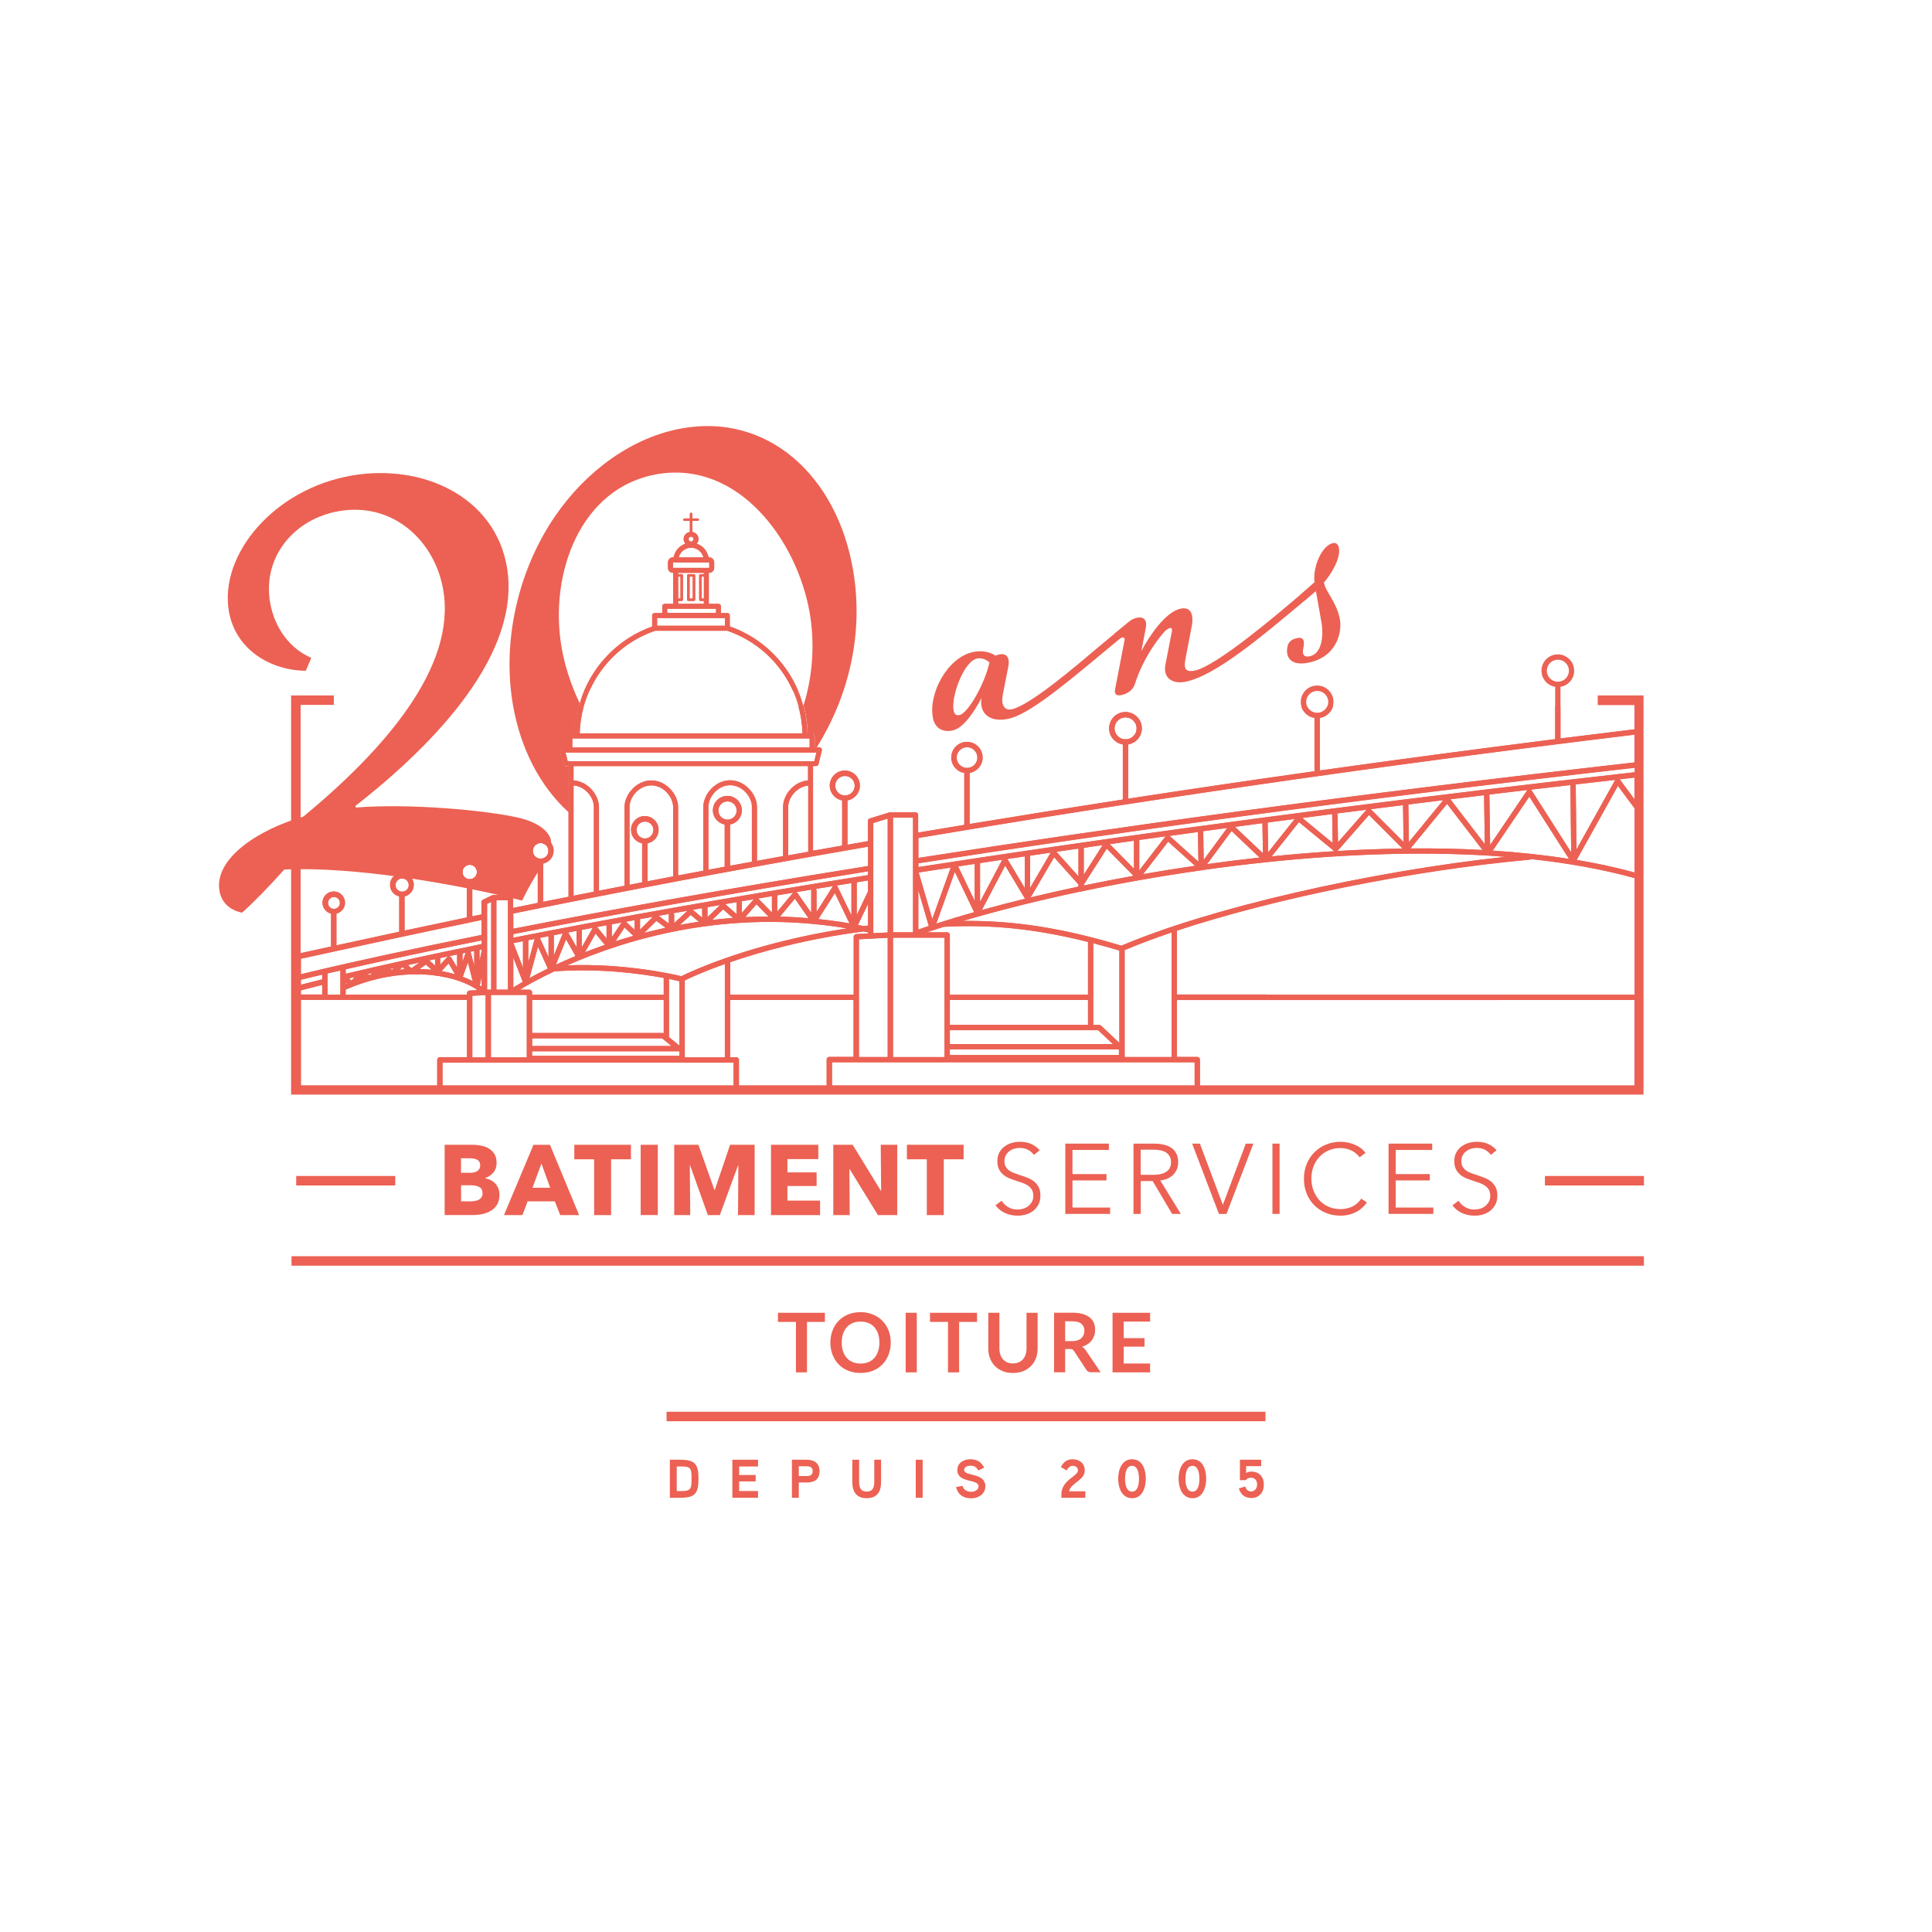 <?xml version="1.0" encoding="UTF-8"?>
<svg xmlns="http://www.w3.org/2000/svg" viewBox="0 0 283.46 283.46">
  <defs>
    <style>
      .cls-1 {
        fill: #fff;
      }

      .cls-2 {
        fill: #ec6153;
      }
    </style>
  </defs>
  <g id="Fond">
    <rect class="cls-1" width="283.46" height="283.46"/>
  </g>
  <g id="Logo">
    <g>
      <path class="cls-2" d="M101.64,87.81h-.46v-3.21h.46v3.21ZM101.82,84.24h-.83c-.1,0-.18.08-.18.18v3.57c0,.1.08.18.18.18h.83c.1,0,.18-.08.18-.18v-3.57c0-.1-.08-.18-.18-.18"/>
      <path class="cls-2" d="M92.36,118.4c0-1.47,1.4-3.17,3.2-3.17s3.2,1.71,3.2,3.17v10.21c.24-.04.49-.09.73-.14v-10.07c0-1.8-1.72-3.9-3.93-3.9s-3.93,2.1-3.93,3.9v11.58c.24-.05.48-.09.73-.14v-11.44Z"/>
      <g>
        <path class="cls-2" d="M86.48,101.37c1.81-4.07,5.24-7.33,9.65-8.83h10.56c4.41,1.5,7.84,4.76,9.65,8.83h.76c-1.83-4.33-5.39-7.83-10.02-9.46v-1.6c0-.2-.16-.36-.36-.36h-.94v-.99c0-.2-.16-.36-.36-.36h-1.42v-4.55h.06c.4,0,.73-.33.73-.73v-.81c0-.4-.33-.73-.73-.73h-.1c-.17-.94-.84-1.7-1.73-2,.15-.19.26-.42.26-.68,0-.54-.4-.96-.91-1.05v-1.62h.79c.1,0,.18-.08.18-.18s-.08-.18-.18-.18h-.79v-.66c0-.1-.08-.18-.18-.18s-.18.08-.18.18v.66h-.79c-.1,0-.18.08-.18.18s.08.18.18.18h.79v1.62c-.51.09-.91.52-.91,1.05,0,.26.1.49.26.68-.89.3-1.56,1.06-1.73,2h-.1c-.4,0-.73.33-.73.73v.81c0,.4.33.73.73.73h.04v4.55h-1.25c-.2,0-.36.16-.36.36v.99h-1.12c-.2,0-.36.16-.36.36v1.62c-4.6,1.64-8.13,5.12-9.96,9.43h.76ZM101.39,78.74c.2,0,.36.16.36.36s-.16.36-.36.36-.36-.16-.36-.36.16-.36.36-.36ZM101.39,80.36c.88,0,1.61.61,1.82,1.42h-3.63c.21-.81.94-1.42,1.82-1.42ZM98.73,83.32v-.81h5.33v.81h-5.33ZM102.76,84.24c-.1,0-.18.08-.18.18v3.57c0,.1.08.18.18.18h.51v.42h-3.77v-.42h.52c.1,0,.18-.08.18-.18v-3.57c0-.1-.08-.18-.18-.18h-.52v-.19h3.77v.19h-.51ZM103.28,84.6v3.21h-.33v-3.21h.33ZM99.5,87.81v-3.21h.34v3.21h-.34ZM97.89,89.32h7.17v.61h-7.17v-.61ZM96.41,90.68h9.96v1.13h-9.96v-1.13Z"/>
        <path class="cls-2" d="M234.42,102.06v1.39h5.38v3.55c-3.67.45-7.27.89-10.85,1.34v-4.67h-.78v4.77c-12.07,1.52-23.58,3.06-34.53,4.6v-7.71c.92-.15,1.65-.81,1.94-1.67h-.84c-.29.54-.83.93-1.49.93s-1.21-.38-1.49-.93h-.84c.29.86,1.02,1.52,1.94,1.67v7.82c-9.54,1.35-18.65,2.69-27.34,4.03v-7.96c1.14-.19,2.01-1.17,2.01-2.36,0-1.32-1.07-2.4-2.4-2.4s-2.4,1.07-2.4,2.4c0,1.19.87,2.17,2.01,2.36v8.08c-7.84,1.21-15.33,2.41-22.48,3.59v-7.49c1.08-.19,1.91-1.13,1.91-2.26,0-1.27-1.03-2.3-2.3-2.3s-2.3,1.03-2.3,2.3c0,1.14.83,2.08,1.91,2.26v7.58s0,.03,0,.04c-2.29.38-4.55.76-6.77,1.13v-2.58c0-.21-.17-.39-.39-.39h-3.71s-.05,0-.07.01c-.01,0-.03,0-.04,0l-2.89.89c-.16.05-.28.2-.28.37v2.96c-1.01.17-2,.35-2.99.52v-6.5c1.03-.18,1.82-1.09,1.82-2.17,0-1.22-.99-2.21-2.21-2.21s-2.21.99-2.21,2.21c0,1.08.79,1.99,1.82,2.17v6.63c-1.44.25-2.87.5-4.27.75v-12.42h.45c.17,0,.31-.11.35-.28l.49-2.01c.03-.11,0-.22-.07-.31-.07-.09-.17-.14-.29-.14h-.74v-1.7c0-.2-.16-.36-.36-.36h-.66c-.03-1.35-.24-2.67-.57-3.94h-.75c.35,1.27.55,2.59.59,3.94h-32.69c.03-1.35.24-2.67.59-3.94h-.75c-.33,1.27-.54,2.59-.57,3.94h-.74c-.2,0-.36.16-.36.36v1.7h-.74c-.11,0-.22.05-.29.14-.07.09-.09.2-.07.31l.49,2.01c.04.16.19.28.35.28h.45v19.17c.24-.05.48-.1.73-.14v-16.19c1.7.13,2.99,1.74,2.99,3.15v12.45c.24-.05.48-.1.73-.14v-12.31c0-1.75-1.61-3.75-3.72-3.88v-2.11h34.41v2.11c-2.08.16-3.66,2.14-3.66,3.87v7.23c-1.29.23-2.57.47-3.84.7v-7.92c0-1.8-1.72-3.9-3.93-3.9s-3.93,2.1-3.93,3.9v9.37c.24-.04.49-.09.73-.14v-9.24c0-1.47,1.4-3.17,3.2-3.17s3.2,1.71,3.2,3.17v8.06c-1.08.2-2.16.4-3.22.59v-6.05c.98-.18,1.73-1.04,1.73-2.08,0-1.17-.95-2.12-2.12-2.12s-2.12.95-2.12,2.12c0,1.03.75,1.89,1.73,2.08v6.12s0,.05.01.07c-3.94.73-7.72,1.44-11.34,2.14v-5.57c.93-.18,1.63-1,1.63-1.98,0-1.12-.91-2.02-2.02-2.02s-2.02.91-2.02,2.02c0,.98.7,1.8,1.63,1.98v5.72c-5.17.99-10.01,1.95-14.53,2.86v-5.61c.88-.18,1.54-.96,1.54-1.89,0-1.06-.87-1.93-1.93-1.93s-1.93.87-1.93,1.93c0,.93.66,1.71,1.54,1.89v5.75s0,.01,0,.02c-1.23.25-2.45.5-3.63.74v-1.53c0-.22-.17-.39-.39-.39h-2.48c-.06,0-.11.01-.16.04,0,0,0,0,0,0l-1.38.67c-.13.06-.22.2-.22.35v1.81c-.47.1-.91.19-1.36.28v-4.74c.83-.18,1.45-.91,1.45-1.79,0-1.01-.82-1.84-1.84-1.84s-1.84.82-1.84,1.84c0,.88.62,1.61,1.45,1.79v4.9c-3.27.68-6.32,1.33-9.15,1.93v-5.01c.77-.18,1.35-.87,1.35-1.7,0-.96-.78-1.74-1.74-1.74s-1.74.78-1.74,1.74c0,.83.58,1.52,1.35,1.7v5.13s0,.03,0,.05c-3.41.73-6.49,1.4-9.22,2v-4.66c.72-.18,1.26-.82,1.26-1.6,0-.91-.74-1.65-1.65-1.65s-1.65.74-1.65,1.65c0,.78.54,1.42,1.26,1.6v4.7s.01.08.02.12c-.49.11-.99.22-1.46.32l-3.01.66v-36.42h4.87v-1.39h-6.27v58.57h198.43v-58.57h-6.78ZM163.52,106.87c0-.89.73-1.62,1.62-1.62s1.62.73,1.62,1.62c0,.83-.63,1.51-1.44,1.6-.05-.03-.11-.05-.18-.05s-.12.02-.18.05c-.81-.09-1.44-.77-1.44-1.6ZM140.36,111.15c0-.84.68-1.52,1.52-1.52s1.52.68,1.52,1.52-.68,1.52-1.52,1.52-1.52-.68-1.52-1.52ZM134.74,130.6l1.54,5.26c-.52.17-1.03.34-1.54.52v-5.78ZM150.39,131.86c-2.19.54-4.31,1.09-6.34,1.66l3.43-6.52,2.91,4.86ZM147.8,126.03c.85-.13,1.7-.25,2.55-.38,0,0,0,.01,0,.02v4.62l-2.55-4.26ZM143.79,132.33v-5.7c1.08-.16,2.16-.33,3.26-.49l-3.26,6.18ZM158.57,130.8s.04.01.05.01c.08,0,.14-.03.2-.06,5.52-1.16,11.36-2.2,17.37-3.05.01,0,.03,0,.04,0h0s.01,0,.02,0c0,0,0,0,.01,0,.02,0,.03-.01.05-.02.03,0,.05,0,.08-.02,3.07-.44,6.18-.82,9.3-1.15.01,0,.02,0,.03,0,.02,0,.03,0,.04-.01,11.87-1.25,23.98-1.67,35.14-.79-20.19,2.18-43.35,7.5-56.37,13.04-8.55-2.58-15.86-3.73-23.26-3.63,5.18-1.53,11.02-3,17.27-4.32ZM158.23,129.75v.33c-2.4.51-4.75,1.04-7.02,1.59l3.45-5.89,3.56,3.98ZM155,124.97c1.07-.16,2.14-.31,3.23-.47v4.08l-3.23-3.61ZM151.13,130.27v-4.6s-.01-.09-.03-.13c1.01-.15,2.04-.3,3.06-.45l-3.03,5.18ZM162.38,124.51l3.93,3.99c-2.48.45-4.92.92-7.3,1.42v-.12l3.37-5.28ZM159.01,128.34v-3.95c.92-.13,1.85-.26,2.77-.4l-2.77,4.35ZM162.83,123.85c1.17-.17,2.36-.33,3.55-.5v4.1l-3.55-3.6ZM175.83,126.43l-4.23-3.79s0,0-.01,0c1.39-.19,2.78-.38,4.18-.57,0,.02-.01.04-.01.07l.07,4.31ZM175.34,127.03c-2.57.37-5.12.78-7.62,1.22l3.67-4.76,3.95,3.54ZM167.15,127.71v-4.47c1.28-.18,2.56-.36,3.86-.54l-3.86,5.01ZM184.82,125.82c-2.59.28-5.17.6-7.72.96l3.59-4.86,4.13,3.91ZM181.19,121.32c1.33-.18,2.68-.36,4.03-.54l.08,4.42-4.11-3.89ZM176.6,126.15l-.07-4.05c0-.05-.01-.11-.03-.15,1.17-.16,2.37-.32,3.56-.48l-3.45,4.69ZM195.53,123.68l-4.46-3.67c1.46-.19,2.93-.38,4.41-.57-.02.05-.03.1-.03.15l.07,4.09ZM195.61,124.75c.04.06.08.1.14.14-3.06.19-6.12.45-9.17.76l4-5.03,5.02,4.13ZM186.07,125.04l-.08-4.36c1.32-.17,2.63-.35,3.97-.52l-3.89,4.89ZM205.79,124.5c-3.17.05-6.37.16-9.58.36.02-.02.05-.03.06-.05l4.59-5.24,4.93,4.93ZM201.12,118.72c1.57-.2,3.14-.4,4.73-.59l.08,5.41-4.81-4.82ZM196.31,123.58l-.07-4.01c0-.09-.04-.16-.08-.22,1.43-.18,2.89-.37,4.34-.55l-4.19,4.78ZM217.52,124.71c-3.46-.19-6.99-.26-10.57-.23l5.36-6.54,5.2,6.77ZM212.79,117.27c1.64-.2,3.29-.4,4.95-.6l.11,7.18-5.05-6.58ZM206.71,123.55l-.08-5.52c1.7-.21,3.4-.42,5.12-.63l-5.04,6.15ZM230.2,126.01c-3.6-.56-7.34-.96-11.19-1.21l5.37-7.92,5.82,9.13ZM224.6,115.86c1.92-.23,3.86-.45,5.81-.68l.11,9.88-5.8-9.09s-.07-.08-.12-.11ZM224.07,115.95l-5.44,8.03-.11-7.41c1.86-.22,3.72-.45,5.61-.67-.02.02-.04.02-.05.04ZM171.9,136.81v18.28h-6.89v-15.69c2.06-.87,4.37-1.74,6.89-2.59ZM161.12,151.15l2.16,2.03h-23.92v-2.03h21.76ZM139.36,150.38v-3.66h20.27v3.66h-20.27ZM159.63,145.94h-20.27v-8.76c0-.22-.17-.39-.39-.39h-3.01c.81-.27,1.65-.54,2.51-.81.01,0,.02,0,.04,0,6.89-.38,13.58.32,21.12,2.22v7.74ZM139.36,153.96h24.75l.06.06v.77h-24.81v-.83ZM161.54,150.48c-.07-.07-.17-.11-.27-.11h-.87v-11.98c1.25.33,2.52.68,3.83,1.07v13.55l-2.69-2.53ZM143.01,132.2l-2.44-5.08c.81-.12,1.63-.25,2.44-.37v5.45ZM142.93,133.83c-1.94.55-3.8,1.11-5.56,1.68l2.72-7.59,2.84,5.92ZM136.78,134.84l-1.99-6.83c1.55-.24,3.12-.48,4.7-.72l-2.71,7.55ZM131.02,119.97h2.94v16.82h-2.94v-16.82ZM131.02,137.57h7.56v17.52h-7.56v-17.52ZM128.13,120.76l2.11-.65v16.7l-2.11.11v-16.17ZM130.24,137.59v17.5h-4.22v-17.28l4.22-.22ZM99.96,143.23c-1.07-.26-8.21-1.92-16.73-1.6,8.65-3.82,23.51-8.38,41.05-5.42-14.2,2.16-23.14,6.43-24.32,7.02ZM106.35,141.44v13.7h-5.88v-11.3c.71-.35,2.73-1.28,5.88-2.4ZM81.3,142.52c6.71-.5,12.8.35,16.08.96v2.49s-.07-.02-.11-.02h-19.2v-.35c0-.22-.17-.39-.39-.39h-1.41c1.03-.62,2.74-1.59,5.03-2.68ZM76.73,141.98l-1.4-3.61c.46-.09.93-.18,1.4-.28v3.89ZM80.38,142.1c-1.03.51-1.94.98-2.7,1.4l1.25-4.59,1.45,3.19ZM79.2,137.61c.43-.08.85-.16,1.28-.25v3.06l-1.28-2.82ZM77.51,141.16v-3.19s0-.02,0-.03c.31-.06.63-.12.94-.18l-.93,3.41ZM84.44,140.27c-1.03.43-2,.86-2.88,1.27l1.49-3.72,1.39,2.45ZM83.37,136.81c.4-.08.81-.15,1.22-.23v2.38l-1.22-2.15ZM81.26,140.2v-2.99c.43-.08.86-.17,1.3-.25l-1.3,3.24ZM97.14,152.34l1.39,1.13h-20.45v-1.13h19.07ZM78.07,151.56v-4.84h19.2s.08-.01.11-.02v4.9s-.06-.04-.1-.04h-19.21ZM78.07,154.29v-.05h21.63v.67h-21.63v-.62ZM98.15,152.16v-8.53c.75.15,1.28.27,1.54.34v9.45l-1.54-1.26ZM88.75,138.63c-1.02.35-1.99.72-2.92,1.08l1.55-2.74,1.37,1.66ZM87.59,136.01c.47-.09.93-.17,1.4-.26v1.94l-1.37-1.66s-.02-.01-.03-.02ZM85.37,138.95v-2.49s0-.02,0-.03c.53-.1,1.06-.2,1.6-.3l-1.59,2.82ZM92.93,137.31c-.9.26-1.79.52-2.63.79l1.34-2.02,1.29,1.22ZM91.85,135.23c.42-.08.85-.15,1.27-.23v1.43l-1.27-1.2ZM89.77,137.49v-1.88c.47-.09.95-.17,1.42-.26l-1.42,2.14ZM97.65,136.13c-1.08.23-2.12.49-3.13.75l1.79-1.77,1.35,1.02ZM96.62,134.37c.52-.09,1.03-.18,1.55-.28-.02.05-.04.1-.04.16v1.26l-1.51-1.15ZM93.9,136.4v-1.42s-.01-.08-.02-.12c.64-.12,1.27-.23,1.92-.35l-1.89,1.88ZM102.53,135.24c-.95.14-1.87.3-2.78.47l1.6-1.46,1.18.99ZM101.64,133.48c.46-.08.92-.16,1.38-.24v1.4l-1.38-1.16ZM98.91,135.42v-1.16c0-.11-.04-.2-.11-.27.69-.12,1.39-.24,2.09-.37l-1.97,1.81ZM107.54,134.68c-1.03.08-2.05.17-3.05.29l1.61-1.55,1.43,1.25ZM106.39,132.65c.57-.1,1.14-.2,1.71-.29-.01.04-.02.08-.02.12v1.64l-1.68-1.47ZM103.8,134.56v-1.46c.62-.11,1.23-.21,1.86-.32l-1.86,1.78ZM112.74,134.48c-1.15,0-2.29.03-3.4.08l1.64-1.89,1.76,1.8ZM111.24,131.82c.67-.11,1.33-.22,2.01-.34v2.4l-2-2.05s0,0,0,0ZM108.85,133.94v-1.46c0-.09-.04-.17-.09-.23.61-.1,1.22-.21,1.83-.31l-1.75,2ZM118.63,134.71c-1.42-.12-2.81-.2-4.19-.23l2.19-2.63,1.99,2.86ZM116.86,130.88c.72-.12,1.45-.24,2.19-.36-.01.04-.03.08-.03.12v3.27l-2.04-2.92s-.08-.08-.12-.11ZM116.37,130.97l-2.34,2.8v-2.41c.78-.13,1.55-.26,2.34-.39,0,0,0,0,0,0ZM124.64,135.47c-1.54-.27-3.07-.47-4.57-.63l2.42-3.81,2.15,4.44ZM122.75,129.92c.72-.12,1.44-.23,2.17-.35v4.72l-2.04-4.22c-.03-.06-.08-.11-.13-.15ZM122.2,130.03l-2.4,3.79v-3.17c0-.09-.04-.17-.09-.23.83-.14,1.67-.27,2.52-.41,0,0-.02.01-.03.02ZM107.13,141.17c4.56-1.57,11.23-3.43,19.55-4.51.23.05.45.09.68.14v.16l-1.74.09c-.21.01-.37.18-.37.39v8.5h-18.12v-4.77ZM125.7,134.26v-4.73s-.01-.06-.02-.08c.56-.09,1.11-.18,1.67-.27v1.61l-1.65,3.47ZM127.36,132.6v3.19c-.22.03-.43.05-.65.08-.28-.05-.55-.11-.83-.16l1.48-3.1ZM122.54,115.28c0-.79.64-1.43,1.43-1.43s1.43.64,1.43,1.43-.64,1.43-1.43,1.43-1.43-.64-1.43-1.43ZM83.97,108.34h34.82v1.33h-34.82v-1.33ZM83.81,111.69s0,0,0,0h-.52l-.32-1.28h36.82l-.32,1.28h-.52s0,0,0,0h-35.14ZM115.64,118.4c0-1.39,1.27-2.98,2.94-3.14v9.71c-.99.18-1.97.35-2.94.53v-7.1ZM105.4,118.92c0-.74.6-1.34,1.34-1.34s1.34.6,1.34,1.34-.6,1.34-1.34,1.34-1.34-.6-1.34-1.34ZM93.39,121.78c0-.69.56-1.24,1.24-1.24s1.24.56,1.24,1.24-.56,1.24-1.24,1.24-1.24-.56-1.24-1.24ZM78.17,124.84c0-.63.52-1.15,1.15-1.15s1.15.52,1.15,1.15-.52,1.15-1.15,1.15-1.15-.52-1.15-1.15ZM75.31,134.03c13.91-2.84,31.27-6.21,52.05-9.81v2.84c-21.52,3.45-38.83,6.61-52.05,9.2v-2.23ZM75.31,137.05c13.2-2.59,30.51-5.75,52.05-9.21v.55c-20.68,3.3-38.07,6.42-52.05,9.19v-.53ZM75.31,140.47l1.39,3.58c-.59.34-1.06.62-1.39.83v-4.41ZM72.83,144.88v-12.79h1.7v13.11h-1.7v-.32ZM72.44,145.98h4.85v9.16h-5.26v-9.16h.41ZM71.45,132.62l.61-.3v12.88h-.41s0,0-.01,0c0,0,0,0,0,0h-.17s0-12.58,0-12.58ZM71.25,146v9.14h-1.95v-9.04l1.95-.1ZM70.35,141.02v-1.65c.11-.02.21-.04.32-.07v.22l-.32,1.49ZM70.67,143.28v1.48c-.09-.06-.18-.13-.27-.19l.27-1.28ZM50.72,142.87v-.66c4.58-1.04,11.21-2.49,19.95-4.24v.54c-7.85,1.6-14.51,3.06-19.95,4.36ZM67.86,139.88c.16-.03.32-.07.47-.1l-.47,1.33v-1.23s0,0,0,0ZM68.65,141.21l.71,2.74c-.44-.22-.93-.44-1.46-.64l.75-2.1ZM69.09,139.79c-.01-.06-.05-.1-.09-.14.19-.04.39-.08.58-.12v2.14l-.49-1.88ZM66.22,140.5c-.06-.11-.17-.18-.3-.19-.12-.01-.24.03-.33.13l-.99,1.09v-.83s-.01-.09-.03-.13c.82-.17,1.65-.35,2.5-.53v1.9l-.86-1.45ZM66.76,142.94c-.61-.18-1.27-.33-1.97-.46l1.02-1.13.95,1.59ZM62.98,140.91c.28-.06.56-.12.85-.18v.94l-.85-.76ZM63.34,142.28c-.57-.06-1.16-.1-1.77-.11l.92-.65.85.76ZM61.55,141.22l-1.18.83-.52-.46c.55-.12,1.12-.24,1.69-.37ZM59.38,142.2c-.24.02-.49.05-.73.08l.39-.38.34.3ZM57.76,142.05l-.24.23-.35-.1c.19-.04.39-.09.58-.13ZM56.05,142.67s-.08.01-.12.02l.05-.04.07.02ZM54.64,142.76l-.36.3-.44-.11c.27-.06.53-.12.81-.19ZM52.96,143.52s-.02,0-.04.01l.02-.02h.02ZM52.02,143.37l-.47.5-.33-.32c.26-.06.52-.12.79-.19ZM50.88,144.3c-.05.02-.1.04-.16.06v-.21l.16.15ZM69.72,145.03s0,0,0,0c.13.08.23.16.34.24l-1.18.06c-.21.01-.37.18-.37.39v.21h-17.8v-.74c8.49-3.69,15.83-2.17,19-.17ZM67.86,127.94c0-.58.48-1.06,1.06-1.06s1.06.47,1.06,1.06-.48,1.06-1.06,1.06-1.06-.47-1.06-1.06ZM58.03,129.86c0-.53.43-.97.97-.97s.97.43.97.97-.43.96-.97.96-.97-.43-.97-.96ZM48.13,132.48c0-.48.39-.87.87-.87s.87.39.87.87-.39.87-.87.87-.87-.39-.87-.87ZM44.17,140.67l3.18-.69c5.92-1.3,13.71-3,23.32-4.99v2.19c-10.94,2.2-18.59,3.91-23.07,4.95-.03,0-.06,0-.08.02-1.46.34-2.57.61-3.35.8v-2.28ZM49.94,142.39v2.56h0v.99h-1.88v-3.12c.57-.13,1.21-.28,1.88-.43ZM44.17,143.75c.71-.17,1.74-.42,3.12-.75v.7c-1.1.27-2.14.54-3.12.79v-.75ZM44.17,145.31c.98-.26,2.02-.52,3.12-.8v1.43h-3.12v-.63ZM64.16,155.53v3.7h-19.99v-12.52h24.36v8.42h-3.98c-.22,0-.39.17-.39.39ZM107.64,159.23h-42.71v-3.31h42.71v3.31ZM121.3,155.48v3.75h-12.87v-3.7c0-.21-.17-.39-.39-.39h-.91v-8.42h18.12v8.37h-3.56c-.22,0-.39.17-.39.39ZM175.29,159.23h-53.21v-3.36h53.21v3.36ZM239.8,146.72v12.52h-63.74v-3.75c0-.22-.17-.39-.39-.39h-3v-8.37M172.67,145.94v-9.38c14.2-4.7,34.42-8.84,51.79-10.42.08,0,.14-.04.2-.08,5.36.58,10.46,1.49,15.15,2.78v17.11M231.19,115.09c1.92-.22,3.85-.44,5.8-.66l-5.69,10.22-.11-9.56ZM239.8,128.02c-2.7-.73-5.53-1.35-8.47-1.84l6.05-10.87,2.43,3.28v9.43ZM239.8,117.28l-2.16-2.92s-.01,0-.01-.01c.73-.08,1.45-.16,2.17-.25v3.18ZM239.8,113.32c-7.42.84-14.65,1.68-21.68,2.52h0s0,0,0,0c-31.79,3.82-59.61,7.7-83.37,11.39v-.56c28.25-4.43,63.2-9.27,105.07-14.01v.66ZM239.8,111.88c-41.85,4.74-76.81,9.58-105.07,14.01v-2.93c28.87-4.89,63.89-10.17,105.07-15.16v4.08Z"/>
      </g>
    </g>
    <rect class="cls-2" x="42.77" y="184.31" width="198.42" height="1.39"/>
    <rect class="cls-2" x="97.8" y="207.13" width="87.87" height="1.39"/>
    <g>
      <path class="cls-2" d="M99.86,219.75h-1.58v-5.58h1.58c2.17,0,2.62.72,2.62,2.79s-.44,2.79-2.62,2.79ZM101.29,215.56c-.18-.3-.54-.4-1.21-.4h-.79v3.6h.79c.67,0,1.03-.1,1.21-.42.14-.24.17-.59.17-1.38s-.03-1.17-.18-1.41Z"/>
      <path class="cls-2" d="M111.22,219.75h-3.77v-5.58h3.77v.99h-2.77v1.25h2.42v.94h-2.42v1.41h2.77v.99Z"/>
      <path class="cls-2" d="M118.38,217.51h-1.18v2.24h-1.01v-5.58h2.16c1.1,0,1.89.49,1.89,1.67s-.71,1.67-1.85,1.67ZM118.32,215.13h-1.12v1.43h1.12c.5,0,.91-.11.91-.72s-.42-.71-.91-.71Z"/>
      <path class="cls-2" d="M129.27,217.43c0,1.43-.58,2.38-2.11,2.38s-2.11-.96-2.11-2.38v-3.26h1v3.21c0,.78.17,1.46,1.11,1.46s1.11-.66,1.11-1.46v-3.21h1v3.26Z"/>
      <path class="cls-2" d="M135.37,219.75h-1.01v-5.58h1.01v5.58Z"/>
      <path class="cls-2" d="M142.51,219.83c-1.18,0-1.96-.53-2.24-1.65l.95-.18c.17.62.66.87,1.29.87.47,0,1.06-.24,1.06-.8,0-1.15-3.11-.39-3.11-2.4,0-1.05.95-1.57,1.89-1.57.99,0,1.62.37,2.05,1.24l-.87.4c-.26-.5-.6-.7-1.18-.7-.36,0-.89.16-.89.63,0,.98,3.11.34,3.11,2.4,0,1.13-1.02,1.76-2.06,1.76Z"/>
      <path class="cls-2" d="M159.25,219.75h-3.52v-.64c.11-2.02,2.43-2.5,2.43-3.39,0-.43-.38-.66-.78-.66s-.71.34-.88.68l-.85-.5c.38-.72.88-1.14,1.72-1.14,1,0,1.78.58,1.78,1.63,0,1.52-1.97,1.73-2.3,3.07h2.39v.95Z"/>
      <path class="cls-2" d="M166.1,219.81c-1.54,0-2.04-1.58-2.04-2.85s.5-2.86,2.04-2.86,2.01,1.56,2.01,2.85-.5,2.87-2.01,2.87ZM166.1,215.06c-.91,0-1.03,1.24-1.03,1.9s.12,1.89,1.03,1.89,1.01-1.25,1.01-1.89-.12-1.9-1.01-1.9Z"/>
      <path class="cls-2" d="M174.96,219.81c-1.54,0-2.04-1.58-2.04-2.85s.5-2.86,2.04-2.86,2.01,1.56,2.01,2.85-.5,2.87-2.01,2.87ZM174.96,215.06c-.91,0-1.03,1.24-1.03,1.9s.12,1.89,1.03,1.89,1.01-1.25,1.01-1.89-.12-1.9-1.01-1.9Z"/>
      <path class="cls-2" d="M183.53,219.78c-.92,0-1.5-.54-1.77-1.39l.92-.3c.14.41.39.73.85.73.62,0,.91-.49.91-1.03s-.3-.98-.9-.98c-.34,0-.55.11-.78.36h-.84v-3h3.12v.94h-2.21v1.02c.24-.18.51-.22.77-.22,1.17,0,1.83.79,1.83,1.89,0,1.17-.66,1.99-1.89,1.99Z"/>
    </g>
    <rect class="cls-2" x="226.67" y="172.54" width="14.53" height="1.39"/>
    <rect class="cls-2" x="43.46" y="172.54" width="14.53" height="1.39"/>
    <g>
      <polygon class="cls-2" points="114.14 192.61 114.14 193.95 116.78 193.95 116.78 201.35 118.4 201.35 118.4 193.95 121.03 193.95 121.03 192.61 114.14 192.61"/>
      <path class="cls-2" d="M129.02,196.98c0-.48-.06-.91-.19-1.29-.13-.38-.31-.7-.55-.97-.24-.27-.53-.47-.87-.61-.34-.14-.72-.21-1.15-.21s-.81.07-1.15.21-.63.34-.87.61c-.24.27-.42.59-.55.97-.13.38-.19.81-.19,1.29s.06.91.19,1.29c.13.38.31.7.55.97.24.26.53.47.87.61.34.14.73.21,1.15.21s.81-.07,1.15-.21c.34-.14.63-.34.87-.61.24-.26.42-.59.55-.97.13-.38.19-.81.19-1.29M130.69,196.98c0,.64-.11,1.23-.32,1.78-.21.55-.51,1.02-.9,1.42-.39.4-.85.71-1.4.93-.54.22-1.15.33-1.81.33s-1.26-.11-1.81-.33c-.55-.22-1.01-.53-1.4-.93-.39-.4-.69-.87-.9-1.42-.21-.55-.32-1.14-.32-1.78s.11-1.23.32-1.78c.21-.55.51-1.02.9-1.42.39-.4.86-.71,1.4-.93.55-.22,1.15-.33,1.81-.33s1.26.11,1.81.34c.54.22,1.01.54,1.4.93.39.4.69.87.9,1.41.21.55.32,1.14.32,1.78"/>
      <rect class="cls-2" x="132.88" y="192.61" width="1.63" height="8.74"/>
      <polygon class="cls-2" points="136.45 192.61 136.45 193.95 139.09 193.95 139.09 201.35 140.72 201.35 140.72 193.95 143.35 193.95 143.35 192.61 136.45 192.61"/>
      <g>
        <path class="cls-2" d="M148.61,200.04c.31,0,.59-.05.84-.16.25-.11.46-.25.63-.44.17-.19.3-.42.39-.69.09-.27.14-.57.14-.91v-5.23h1.63v5.23c0,.52-.08,1-.25,1.44-.17.44-.41.82-.72,1.14-.32.32-.7.57-1.14.75-.45.18-.95.27-1.51.27s-1.06-.09-1.51-.27c-.45-.18-.83-.43-1.14-.75-.31-.32-.55-.7-.72-1.14-.17-.44-.25-.92-.25-1.44v-5.23h1.63v5.23c0,.33.04.64.14.91.09.27.22.5.39.69.17.19.38.34.63.45.25.1.53.16.84.16"/>
        <path class="cls-2" d="M156.28,196.77h1.02c.31,0,.57-.04.8-.12.23-.08.41-.18.56-.32.15-.14.26-.3.33-.48.07-.19.11-.39.11-.61,0-.44-.15-.78-.44-1.02-.29-.24-.74-.36-1.34-.36h-1.04v2.9ZM156.28,197.93v3.41h-1.63v-8.74h2.66c.6,0,1.11.06,1.53.18.42.12.77.3,1.05.52.27.22.47.49.6.79.13.31.19.65.19,1.02,0,.29-.04.57-.13.83-.09.26-.21.5-.37.71-.16.21-.36.4-.6.56-.24.16-.51.29-.82.39.21.12.38.28.53.5l2.19,3.23h-1.46c-.14,0-.26-.03-.36-.08-.1-.06-.18-.14-.25-.24l-1.84-2.8c-.07-.1-.14-.18-.23-.22s-.2-.07-.37-.07h-.69Z"/>
      </g>
      <polygon class="cls-2" points="163.23 192.61 163.23 201.35 168.74 201.35 168.74 200.05 164.87 200.05 164.87 197.58 167.92 197.58 167.92 196.33 164.87 196.33 164.87 193.9 168.74 193.9 168.74 192.61 163.23 192.61"/>
    </g>
    <g>
      <path class="cls-2" d="M70.79,175.04c0-.43-.16-.72-.48-.89-.32-.16-.75-.25-1.28-.25h-1.38v2.36h1.4c.19,0,.4-.02.61-.05.21-.03.4-.1.57-.18.17-.09.31-.21.41-.37.11-.16.16-.37.16-.62M70.45,170.95c0-.35-.13-.61-.4-.77-.27-.16-.66-.24-1.19-.24h-1.22v2.13h1.34c.47,0,.83-.09,1.09-.28.26-.19.39-.47.39-.84M73.28,175.28c0,.56-.11,1.04-.33,1.42-.22.38-.52.69-.89.92-.37.23-.79.4-1.26.5-.47.1-.95.15-1.45.15h-4.11v-10.31h4.11c.4,0,.81.04,1.22.12.42.08.8.22,1.14.42s.62.47.83.81c.21.34.32.77.32,1.3,0,.57-.16,1.05-.47,1.42-.31.37-.72.64-1.22.81v.03c.29.05.57.14.82.27.26.13.48.3.67.5.19.2.34.44.45.71.11.27.17.58.17.92"/>
      <path class="cls-2" d="M79.44,170.72l-1.31,3.54h2.59l-1.28-3.54ZM82.2,178.28l-.8-2.02h-3.99l-.76,2.02h-2.71l4.33-10.31h2.42l4.28,10.31h-2.77Z"/>
      <polygon class="cls-2" points="89.66 170.09 89.66 178.28 87.17 178.28 87.17 170.09 84.26 170.09 84.26 167.96 92.57 167.96 92.57 170.09 89.66 170.09"/>
      <rect class="cls-2" x="94" y="167.96" width="2.51" height="10.31"/>
      <polygon class="cls-2" points="108.28 178.28 108.33 170.98 108.29 170.98 105.61 178.28 103.86 178.28 101.25 170.98 101.21 170.98 101.27 178.28 98.92 178.28 98.92 167.96 102.47 167.96 104.82 174.58 104.87 174.58 107.12 167.96 110.72 167.96 110.72 178.28 108.28 178.28"/>
      <polygon class="cls-2" points="113.12 178.28 113.12 167.96 120.06 167.96 120.06 170.06 115.53 170.06 115.53 172.01 119.81 172.01 119.81 174.01 115.53 174.01 115.53 176.15 120.32 176.15 120.32 178.28 113.12 178.28"/>
      <polygon class="cls-2" points="128.81 178.28 124.66 171.53 124.62 171.53 124.67 178.28 122.26 178.28 122.26 167.96 125.1 167.96 129.23 174.69 129.28 174.69 129.22 167.96 131.64 167.96 131.64 178.28 128.81 178.28"/>
      <polygon class="cls-2" points="138.47 170.09 138.47 178.28 135.98 178.28 135.98 170.09 133.06 170.09 133.06 167.96 141.38 167.96 141.38 170.09 138.47 170.09"/>
      <path class="cls-2" d="M151.7,169.45c-.22-.31-.51-.56-.86-.75-.35-.19-.77-.28-1.27-.28-.25,0-.51.04-.77.12-.26.08-.5.2-.71.36-.21.16-.39.36-.52.6-.13.24-.2.53-.2.86s.06.6.19.82c.13.21.29.4.5.55.21.15.45.28.71.37.27.1.54.19.83.29.36.12.72.24,1.08.38.36.14.69.31.98.53.29.22.53.5.71.83.18.33.28.76.28,1.27s-.1.96-.29,1.33c-.2.37-.45.68-.76.92-.31.24-.67.42-1.07.54-.4.12-.81.17-1.22.17-.31,0-.62-.03-.93-.09-.31-.06-.61-.16-.89-.28-.28-.13-.54-.29-.79-.48-.24-.19-.46-.42-.64-.67l.9-.67c.22.37.54.68.94.92.4.25.88.37,1.42.37.26,0,.53-.04.8-.12.27-.08.52-.21.74-.38.22-.17.4-.38.54-.63.14-.25.21-.54.21-.87,0-.36-.07-.66-.21-.9-.14-.24-.33-.44-.56-.6-.23-.16-.5-.29-.8-.4-.3-.11-.62-.21-.95-.32-.34-.11-.67-.23-1-.36-.33-.14-.63-.31-.89-.53-.26-.22-.47-.49-.63-.81-.16-.32-.24-.71-.24-1.18,0-.49.1-.92.3-1.28.2-.36.46-.66.78-.89.32-.23.67-.4,1.06-.51.39-.11.77-.16,1.15-.16.7,0,1.3.12,1.79.37s.87.54,1.12.88l-.83.67Z"/>
      <polygon class="cls-2" points="157.35 177.17 162.87 177.17 162.87 178.1 156.3 178.1 156.3 167.79 162.69 167.79 162.69 168.72 157.35 168.72 157.35 172.26 162.34 172.26 162.34 173.19 157.35 173.19 157.35 177.17"/>
      <path class="cls-2" d="M167.35,172.37h1.82c.85,0,1.5-.15,1.95-.46.46-.3.69-.76.69-1.38,0-.34-.06-.63-.19-.86-.13-.23-.3-.42-.52-.57-.22-.15-.49-.25-.82-.32-.32-.07-.67-.1-1.06-.1h-1.86v3.68ZM167.35,178.1h-1.05v-10.31h3.03c.51,0,.97.05,1.41.15.43.1.81.25,1.12.47.32.22.56.5.74.85.18.35.26.78.26,1.28,0,.38-.07.72-.2,1.03-.14.31-.32.58-.55.81-.23.23-.51.41-.83.55-.32.14-.67.22-1.05.26l3.02,4.91h-1.28l-2.85-4.82h-1.75v4.82Z"/>
      <polygon class="cls-2" points="179.4 176.74 179.43 176.74 182.78 167.79 183.9 167.79 179.95 178.1 178.84 178.1 174.91 167.79 176.05 167.79 179.4 176.74"/>
      <rect class="cls-2" x="186.69" y="167.79" width="1.05" height="10.31"/>
      <path class="cls-2" d="M200.54,176.42c-.17.26-.39.51-.63.74-.25.23-.53.44-.86.62-.33.18-.68.32-1.08.42-.39.1-.82.16-1.29.16-.78,0-1.5-.14-2.16-.41-.66-.27-1.23-.65-1.7-1.13-.48-.48-.85-1.05-1.11-1.71-.27-.66-.4-1.38-.4-2.17s.14-1.51.41-2.17c.27-.66.65-1.23,1.13-1.71.48-.48,1.05-.86,1.7-1.13.66-.27,1.37-.41,2.13-.41.38,0,.75.04,1.11.12.36.08.71.19,1.03.33.32.14.61.31.87.51.26.2.48.43.65.68l-.87.64c-.11-.16-.25-.33-.43-.49-.18-.17-.39-.31-.63-.44-.24-.13-.51-.23-.79-.31-.29-.08-.6-.12-.93-.12-.67,0-1.27.12-1.8.36-.53.24-.98.57-1.35.98-.37.41-.65.89-.85,1.43-.19.54-.29,1.11-.29,1.71s.1,1.17.3,1.71c.2.54.48,1.02.85,1.43.37.41.82.74,1.35.98.53.24,1.12.36,1.78.36.59,0,1.15-.12,1.69-.36.53-.24.98-.63,1.34-1.17l.82.52Z"/>
      <polygon class="cls-2" points="204.78 177.17 210.3 177.17 210.3 178.1 203.73 178.1 203.73 167.79 210.13 167.79 210.13 168.72 204.78 168.72 204.78 172.26 209.78 172.26 209.78 173.19 204.78 173.19 204.78 177.17"/>
      <path class="cls-2" d="M218.74,169.45c-.22-.31-.51-.56-.86-.75-.35-.19-.77-.28-1.27-.28-.25,0-.51.04-.77.12-.26.08-.5.2-.71.36-.21.16-.39.36-.52.6-.13.24-.2.53-.2.86s.06.6.19.82c.13.21.29.4.5.55.21.15.45.28.71.37.27.1.54.19.83.29.36.12.72.24,1.08.38.36.14.69.31.98.53.29.22.53.5.71.83.18.33.28.76.28,1.27s-.1.96-.29,1.33c-.2.37-.45.68-.76.92-.31.24-.67.42-1.07.54-.4.12-.81.17-1.22.17-.31,0-.62-.03-.93-.09-.31-.06-.61-.16-.89-.28-.28-.13-.54-.29-.79-.48-.24-.19-.46-.42-.64-.67l.9-.67c.22.37.54.68.94.92.4.25.88.37,1.42.37.26,0,.53-.04.8-.12.27-.08.52-.21.74-.38.22-.17.4-.38.54-.63.14-.25.21-.54.21-.87,0-.36-.07-.66-.21-.9-.14-.24-.33-.44-.56-.6-.23-.16-.5-.29-.8-.4-.3-.11-.62-.21-.95-.32-.34-.11-.67-.23-1-.36-.33-.14-.63-.31-.89-.53-.26-.22-.47-.49-.63-.81-.16-.32-.24-.71-.24-1.18,0-.49.1-.92.3-1.28.2-.36.46-.66.78-.89.32-.23.67-.4,1.06-.51.39-.11.77-.16,1.15-.16.7,0,1.3.12,1.79.37s.87.54,1.12.88l-.83.67Z"/>
    </g>
    <g>
      <path class="cls-2" d="M136.88,105.31c-.71-3.39,2.03-8.85,5.93-9.66,1.24-.26,2.52.02,3.24.55,0,0,.31-.13.51-.17,1.37-.29,1.58.76,1.38,1.75l-.79,4.04c-.4,1.99.5,2.41,1.28,2.25,2.6-.54,9.18-6.13,12.47-8.92l2.84-2.36c.17-.17.46-.1.64.14.17.17.24.49.07.66l-2.84,2.36c-5.56,4.62-10.72,8.89-13.64,9.51-3.12.65-4.31-1.14-3.96-3.05-1.22,2.29-2.74,4.44-4.24,4.76s-2.59-.34-2.9-1.84ZM145.17,97.19s-.78-.79-1.82-.57c-1.95.41-3.85,5.63-3.43,7.65.15.72.55.7.88.63,1.24-.26,3.72-4.65,4.37-7.71Z"/>
      <path class="cls-2" d="M163.6,101.16l1.4-7.29c.06-.35-.3-.48-.65-.2-.23.18-.49.24-.76-.05-.18-.23-.19-.57.05-.76l1.97-1.63c.47-.37.84-.52,1.23-.6.78-.16,1.53.16,1.27,1.5l-.65,3.4c1.07-2.06,3.49-5.76,5.77-6.23,1.04-.22,2.09.24,1.59,2.73l-.88,4.6c-.22,1.2-.24,2.09,1.38,1.75,3.19-.67,12.19-8.32,15.65-11.28.17-.17.46-.1.64.14.17.17.24.49.07.66-6.59,5.52-13.29,11.2-17.72,12.12-1.89.39-3.37-.52-2.97-2.51l.95-4.89c.16-.85-.69-.4-1.13.1-1.37,1.58-3.15,4.12-4.27,7.55-.28.94-1.04,1.51-2.02,1.71-.52.11-1.08.02-.92-.83Z"/>
      <path class="cls-2" d="M188.9,94.79c.23-.86,1-1.09,1.39-1.17.72-.15,1.24.08.93,1.51-.19.72.01,1.36.92,1.17,1.76-.37,2.12-2.89,1.72-5.11l-.79-4.46-1.5,1.27c-.23.18-.49.24-.76-.05-.18-.23-.12-.59.05-.76l2.01-1.78c-.31-2.11,1.05-5.38,2.68-5.72.52-.11.79.18.89.7.31,1.5-1.15,3.91-2.2,5.08.31,1.5,1.78,2.69,2.33,5.29.37,1.76-.27,5.56-4.56,6.46-2.93.61-3.43-1.12-3.09-2.41Z"/>
    </g>
    <path class="cls-2" d="M80.84,123.35c-.23-1.34-1.81-2.71-4.94-3.42-4.82-1.05-15.66-2.08-23.71-1.45l-.04-.24c11.95-9.33,24.37-22.5,22.22-35.06-1.76-10.24-12.27-15.21-22.75-13.41-11.46,1.97-19.46,11.62-18.04,19.91.98,5.73,6.26,8.71,11.29,8.73l.8-1.89c-3.12-1.35-5.39-4.35-6.04-8.12-1.15-6.7,3.54-12.28,10.12-13.41,7.92-1.36,14.05,4.36,15.28,11.56,1.95,11.34-8.65,23.44-20.52,33.26-6.58,1.88-13.12,6.14-12.31,10.9.27,1.58,1.35,2.78,3.31,3.2,1.74-1.55,4.09-3.96,6.19-6.33,10.08-.48,24.81,2.02,34.91,4.55,2.33-4.89,4.57-6.8,4.23-8.75ZM68.91,129c-.58,0-1.06-.47-1.06-1.06s.48-1.06,1.06-1.06,1.06.47,1.06,1.06-.48,1.06-1.06,1.06ZM79.33,125.99c-.64,0-1.15-.52-1.15-1.15s.52-1.15,1.15-1.15,1.15.52,1.15,1.15-.52,1.15-1.15,1.15Z"/>
    <path class="cls-2" d="M83.44,112.42h-.45c-.17,0-.31-.11-.35-.28l-.49-2.01c-.03-.11,0-.22.07-.31.07-.09.17-.14.29-.14h.74v-1.7c0-.2.16-.36.36-.36h.74c.04-1.43.25-2.82.62-4.16l.09-.27c-1.3-2.71-2.22-5.56-2.67-8.23-1.86-10.86,2.81-23.46,14.03-25.39,11.95-2.05,20.56,9.76,22.38,20.38.76,4.4.46,9.23-.91,13.54.36,1.33.58,2.7.61,4.12h.66c.2,0,.36.16.36.36v1.7h.3c4.83-7.74,6.91-16.93,5.34-26.04-2.38-13.88-12.51-22.95-24.94-20.81-7.48,1.28-14.2,6.29-18.68,12.77-5.28,7.61-7.96,18.01-6.29,27.79,1.12,6.52,4.04,12.06,8.19,15.81v-6.78Z"/>
    <g>
      <path class="cls-2" d="M101.82,84.24h-.83c-.1,0-.18.08-.18.18v3.57c0,.1.08.18.18.18h.83c.1,0,.18-.08.18-.18v-3.57c0-.1-.08-.18-.18-.18ZM101.64,87.81h-.46v-3.21h.46v3.21Z"/>
      <path class="cls-2" d="M99.49,128.47v-10.07c0-1.8-1.72-3.9-3.93-3.9s-3.93,2.1-3.93,3.9v11.58c.24-.05.48-.09.73-.14v-11.44c0-1.47,1.4-3.17,3.2-3.17s3.2,1.71,3.2,3.17v10.21c.24-.04.49-.09.73-.14Z"/>
      <path class="cls-2" d="M239.8,107.79v-.78c-3.67.45-7.27.89-10.85,1.34v-7.58c1.14-.19,2.01-1.17,2.01-2.36,0-1.32-1.07-2.4-2.4-2.4s-2.4,1.07-2.4,2.4c0,1.19.87,2.17,2.01,2.36v7.68l-34.53,4.6h0v-7.71c1.14-.19,2.01-1.17,2.01-2.36,0-1.32-1.07-2.4-2.4-2.4s-2.4,1.07-2.4,2.4c0,1.19.87,2.17,2.01,2.36v7.82c-9.54,1.35-18.65,2.69-27.34,4.03v-7.96c1.14-.19,2.01-1.17,2.01-2.36,0-1.32-1.07-2.4-2.4-2.4s-2.4,1.07-2.4,2.4c0,1.19.87,2.17,2.01,2.36v8.08c-7.84,1.21-15.33,2.41-22.48,3.59v-7.49c1.08-.19,1.91-1.13,1.91-2.26,0-1.27-1.03-2.3-2.3-2.3s-2.3,1.03-2.3,2.3c0,1.14.83,2.08,1.91,2.26v7.58s0,.03,0,.04c-2.29.38-4.55.76-6.77,1.13v-2.58c0-.21-.17-.39-.39-.39h-3.71s-.05,0-.07.01c-.01,0-.03,0-.04,0l-2.89.89c-.16.05-.28.2-.28.37v2.96c-1.01.17-2,.35-2.99.52v-6.5c1.03-.18,1.82-1.09,1.82-2.17,0-1.22-.99-2.21-2.21-2.21s-2.21.99-2.21,2.21c0,1.08.79,1.99,1.82,2.17v6.63c-1.44.25-2.87.5-4.27.75v-12.42h.45c.17,0,.31-.11.35-.28l.49-2.01c.03-.11,0-.22-.07-.31-.07-.09-.17-.14-.29-.14h-.74v-1.7c0-.2-.16-.36-.36-.36h-.66c-.03-1.43-.25-2.82-.62-4.16l-.45-1.39c-1.73-4.66-5.44-8.43-10.32-10.15v-1.6c0-.2-.16-.36-.36-.36h-.94v-.99c0-.2-.16-.36-.36-.36h-1.42v-4.55h.06c.4,0,.73-.33.73-.73v-.81c0-.4-.33-.73-.73-.73h-.1c-.17-.94-.84-1.7-1.73-2,.15-.19.26-.42.26-.68,0-.54-.4-.96-.91-1.05v-1.62h.79c.1,0,.18-.08.18-.18s-.08-.18-.18-.18h-.79v-.66c0-.1-.08-.18-.18-.18s-.18.08-.18.18v.66h-.79c-.1,0-.18.08-.18.18s.08.18.18.18h.79v1.62c-.51.09-.91.52-.91,1.05,0,.26.1.49.26.68-.89.3-1.56,1.06-1.73,2h-.1c-.4,0-.73.33-.73.73v.81c0,.4.33.73.73.73h.04v4.55h-1.25c-.2,0-.36.16-.36.36v.99h-1.12c-.2,0-.36.16-.36.36v1.62c-4.85,1.73-8.53,5.49-10.26,10.13l-.45,1.39c-.37,1.34-.59,2.73-.62,4.16h-.74c-.2,0-.36.16-.36.36v1.7h-.74c-.11,0-.22.05-.29.14-.07.09-.09.2-.07.31l.49,2.01c.04.16.19.28.35.28h.45v19.17c.24-.05.48-.1.73-.14v-16.19c1.7.13,2.99,1.74,2.99,3.15v12.45c.24-.05.48-.1.73-.14v-12.31c0-1.75-1.61-3.75-3.72-3.88v-2.11h34.41v2.11c-2.08.16-3.66,2.14-3.66,3.87v7.23c-1.29.23-2.57.47-3.84.7v-7.92c0-1.8-1.72-3.9-3.93-3.9s-3.93,2.1-3.93,3.9v9.37c.24-.04.49-.09.73-.14v-9.24c0-1.47,1.4-3.17,3.2-3.17s3.2,1.71,3.2,3.17v8.06c-1.08.2-2.16.4-3.22.59v-6.05c.98-.18,1.73-1.04,1.73-2.08,0-1.17-.95-2.12-2.12-2.12s-2.12.95-2.12,2.12c0,1.03.75,1.89,1.73,2.08v6.12s0,.05.01.07c-3.94.73-7.72,1.44-11.34,2.14v-5.57c.93-.18,1.63-1,1.63-1.98,0-1.12-.91-2.02-2.02-2.02s-2.02.91-2.02,2.02c0,.98.7,1.8,1.63,1.98v5.72c-5.17.99-10.01,1.95-14.53,2.86v-5.61c.88-.18,1.54-.96,1.54-1.89,0-1.06-.87-1.93-1.93-1.93s-1.93.87-1.93,1.93c0,.93.66,1.71,1.54,1.89v5.75s0,.01,0,.02c-1.23.25-2.45.5-3.63.74v-1.53c0-.22-.17-.39-.39-.39h-2.48c-.06,0-.11.01-.16.04,0,0,0,0,0,0l-1.38.67c-.13.06-.22.2-.22.35v1.81c-.47.1-.91.19-1.36.28v-4.74c.83-.18,1.45-.91,1.45-1.79,0-1.01-.82-1.84-1.84-1.84s-1.84.82-1.84,1.84c0,.88.62,1.61,1.45,1.79v4.9c-3.27.68-6.32,1.33-9.15,1.93v-5.01c.77-.18,1.35-.87,1.35-1.7,0-.96-.78-1.74-1.74-1.74s-1.74.78-1.74,1.74c0,.83.58,1.52,1.35,1.7v5.13s0,.03,0,.05c-3.41.73-6.49,1.4-9.22,2v-4.66c.72-.18,1.26-.82,1.26-1.6,0-.91-.74-1.65-1.65-1.65s-1.65.74-1.65,1.65c0,.78.54,1.42,1.26,1.6v4.7s.01.08.02.12c-.49.11-.99.22-1.46.32l-3.01.66v.8l3.18-.69c5.92-1.3,13.71-3,23.32-4.99v2.19c-10.94,2.2-18.59,3.91-23.07,4.95-.03,0-.06,0-.08.02-1.46.34-2.57.61-3.35.8v.8c.71-.17,1.74-.42,3.12-.75v.7c-1.1.27-2.14.54-3.12.79v.8c.98-.26,2.02-.52,3.12-.8v1.43h-3.12v.78h24.36v8.42h-3.98c-.22,0-.39.17-.39.39v3.7h.78v-3.31h42.71v3.31h.78v-3.7c0-.21-.17-.39-.39-.39h-.91v-8.42h18.12v8.37h-3.56c-.22,0-.39.17-.39.39v3.75h.78v-3.36h53.21v3.36h.78v-3.75c0-.22-.17-.39-.39-.39h-3v-8.37h13.13v-.78h-13.13v-9.38c14.2-4.7,34.42-8.84,51.79-10.42.08,0,.14-.04.2-.08,5.36.58,10.46,1.49,15.15,2.78v-.81c-2.7-.73-5.53-1.35-8.47-1.84l6.05-10.87,2.43,3.28v-1.31l-2.16-2.92s-.01,0-.01-.01c.73-.08,1.45-.16,2.17-.25v-.78c-7.42.84-14.65,1.68-21.68,2.52h0s0,0,0,0c-31.79,3.82-59.61,7.7-83.37,11.39v-.56c28.25-4.43,63.2-9.27,105.07-14.01v-.78c-41.85,4.74-76.81,9.58-105.07,14.01v-2.93c28.87-4.89,63.89-10.17,105.07-15.16ZM226.95,98.41c0-.89.73-1.62,1.62-1.62s1.62.73,1.62,1.62c0,.83-.63,1.51-1.44,1.6-.09.01-.26.02-.36,0-.81-.09-1.44-.77-1.44-1.6ZM191.64,102.99c0-.89.73-1.62,1.62-1.62s1.62.73,1.62,1.62c0,.83-.63,1.51-1.44,1.6-.09.01-.26.02-.36,0-.81-.09-1.44-.77-1.44-1.6ZM163.52,106.87c0-.89.73-1.62,1.62-1.62s1.62.73,1.62,1.62c0,.83-.63,1.51-1.44,1.6-.09.01-.26.02-.36,0-.81-.09-1.44-.77-1.44-1.6ZM140.36,111.15c0-.84.68-1.52,1.52-1.52s1.52.68,1.52,1.52-.68,1.52-1.52,1.52-1.52-.68-1.52-1.52ZM48.13,132.48c0-.48.39-.87.87-.87s.87.39.87.87-.39.87-.87.87-.87-.39-.87-.87ZM58.03,129.86c0-.53.43-.97.97-.97s.97.43.97.97-.43.96-.97.96-.97-.43-.97-.96ZM67.86,127.94c0-.58.48-1.06,1.06-1.06s1.06.47,1.06,1.06-.48,1.06-1.06,1.06-1.06-.47-1.06-1.06ZM49.94,144.95h0v.99h-1.88v-3.12c.57-.13,1.21-.28,1.88-.43v2.56ZM122.54,115.28c0-.79.64-1.43,1.43-1.43s1.43.64,1.43,1.43-.64,1.43-1.43,1.43-1.43-.64-1.43-1.43ZM101.39,78.74c.2,0,.36.16.36.36s-.16.36-.36.36-.36-.16-.36-.36.16-.36.36-.36ZM101.39,80.36c.88,0,1.61.61,1.82,1.42h-3.63c.21-.81.94-1.42,1.82-1.42ZM98.73,83.32v-.81h5.33v.81h-5.33ZM102.76,84.24c-.1,0-.18.08-.18.18v3.57c0,.1.08.18.18.18h.51v.42h-3.77v-.42h.52c.1,0,.18-.08.18-.18v-3.57c0-.1-.08-.18-.18-.18h-.52v-.19h3.77v.19h-.51ZM103.27,84.6v3.21h-.33v-3.21h.33ZM99.5,87.81v-3.21h.34v3.21h-.34ZM97.89,89.32h7.17v.61h-7.17v-.61ZM96.41,90.68h9.96v1.13h-9.96v-1.13ZM96.14,92.54h10.56c6.5,2.21,10.89,8.23,11.06,15.08h-32.69c.17-6.84,4.57-12.86,11.06-15.08ZM83.97,108.34h34.82v1.33h-34.82v-1.33ZM83.81,111.69s0,0,0,0h-.52l-.32-1.28h36.82l-.32,1.28h-.52s0,0,0,0h-35.14ZM115.64,118.4c0-1.39,1.27-2.98,2.94-3.14v9.71c-.99.18-1.97.35-2.94.53v-7.1ZM105.4,118.92c0-.74.6-1.34,1.34-1.34s1.34.6,1.34,1.34-.6,1.34-1.34,1.34-1.34-.6-1.34-1.34ZM93.39,121.78c0-.69.56-1.24,1.24-1.24s1.24.56,1.24,1.24-.56,1.24-1.24,1.24-1.24-.56-1.24-1.24ZM78.17,124.84c0-.63.52-1.15,1.15-1.15s1.15.52,1.15,1.15-.52,1.15-1.15,1.15-1.15-.52-1.15-1.15ZM75.31,134.03c13.91-2.84,31.27-6.21,52.05-9.81v2.84c-21.52,3.45-38.83,6.61-52.05,9.2v-2.23ZM75.31,137.05c13.2-2.59,30.51-5.75,52.05-9.21v.55c-20.68,3.3-38.07,6.42-52.05,9.19v-.53ZM125.7,134.26v-4.73s-.01-.06-.02-.08c.56-.09,1.11-.18,1.67-.27v1.61l-1.65,3.47ZM127.35,132.6v3.19c-.22.03-.43.05-.65.08-.28-.05-.55-.11-.83-.16l1.48-3.1ZM119.71,130.41c.83-.14,1.67-.27,2.52-.41,0,0-.02.01-.03.02l-2.4,3.79v-3.17c0-.09-.04-.17-.09-.23ZM122.49,131.04l2.15,4.44c-1.54-.27-3.07-.47-4.57-.63l2.42-3.81ZM122.88,130.07c-.03-.06-.08-.11-.13-.15.72-.12,1.44-.23,2.17-.35v4.72l-2.04-4.22ZM116.63,131.86l1.99,2.86c-1.42-.12-2.81-.2-4.19-.23l2.19-2.63ZM114.03,133.77v-2.41c.78-.13,1.55-.26,2.34-.39,0,0,0,0,0,0l-2.34,2.8ZM116.98,131s-.08-.08-.12-.11c.72-.12,1.45-.24,2.19-.36-.01.04-.03.08-.03.12v3.27l-2.04-2.92ZM108.77,132.24c.61-.1,1.22-.21,1.83-.31l-1.75,2v-1.46c0-.09-.04-.17-.09-.23ZM110.99,132.67l1.76,1.8c-1.15,0-2.29.03-3.4.08l1.64-1.89ZM111.25,131.83s0,0,0,0c.67-.11,1.33-.22,2.01-.34v2.4l-2-2.05ZM106.1,133.43l1.43,1.25c-1.03.08-2.05.17-3.05.29l1.61-1.55ZM103.8,134.56v-1.46c.62-.11,1.23-.21,1.86-.32l-1.86,1.78ZM106.39,132.65c.57-.1,1.14-.2,1.71-.29-.01.04-.02.08-.02.12v1.64l-1.68-1.47ZM98.8,133.98c.69-.12,1.39-.24,2.09-.37l-1.97,1.81v-1.16c0-.11-.04-.2-.11-.27ZM101.34,134.24l1.18.99c-.95.14-1.87.3-2.78.47l1.6-1.46ZM101.64,133.48c.46-.08.92-.16,1.38-.24v1.4l-1.38-1.16ZM93.88,134.86c.64-.12,1.27-.23,1.92-.35l-1.89,1.88v-1.42s-.01-.08-.02-.12ZM96.3,135.1l1.35,1.02c-1.08.23-2.12.49-3.13.75l1.79-1.77ZM96.62,134.37c.52-.09,1.03-.18,1.55-.28-.02.05-.04.1-.04.16v1.26l-1.51-1.15ZM91.63,136.09l1.29,1.22c-.9.26-1.79.52-2.63.79l1.34-2.02ZM89.77,137.49v-1.88c.47-.09.95-.17,1.42-.26l-1.42,2.14ZM91.85,135.23c.42-.08.85-.15,1.27-.23v1.43l-1.27-1.2ZM85.36,136.43c.53-.1,1.06-.2,1.6-.3l-1.59,2.82v-2.49s0-.02,0-.03ZM87.38,136.97l1.37,1.66c-1.02.35-1.99.72-2.92,1.08l1.55-2.74ZM87.62,136.04s-.02-.01-.03-.02c.47-.09.93-.17,1.4-.26v1.94l-1.37-1.66ZM83.05,137.82l1.39,2.45c-1.03.43-2,.86-2.88,1.27l1.49-3.72ZM81.26,140.2v-2.99c.43-.08.86-.17,1.3-.25l-1.3,3.24ZM83.37,136.81c.4-.08.81-.15,1.22-.23v2.38l-1.22-2.15ZM77.5,137.94c.31-.06.63-.12.94-.18l-.93,3.41v-3.19s0-.02,0-.03ZM78.93,138.91l1.45,3.19c-1.03.51-1.94.98-2.7,1.4l1.25-4.59ZM79.2,137.61c.43-.08.85-.16,1.28-.25v3.06l-1.28-2.82ZM76.73,138.09v3.89l-1.4-3.61c.46-.09.93-.18,1.4-.28ZM75.31,140.47l1.39,3.58c-.59.34-1.06.62-1.39.83v-4.41ZM72.83,144.88v-12.79h1.7v13.11h-1.7v-.32ZM50.72,142.21c4.58-1.04,11.21-2.49,19.95-4.24v.54c-7.85,1.6-14.51,3.06-19.95,4.36v-.66ZM70.35,141.02v-1.65c.11-.02.21-.04.32-.07v.22l-.32,1.49ZM70.67,143.28v1.48c-.09-.06-.18-.13-.27-.19l.27-1.28ZM67.86,139.88c.16-.03.32-.07.47-.1l-.47,1.33v-1.23s0,0,0,0ZM68.65,141.21l.71,2.74c-.44-.22-.93-.44-1.46-.64l.75-2.1ZM69.08,139.79c-.01-.06-.05-.1-.09-.14.19-.04.39-.08.58-.12v2.14l-.49-1.88ZM66.21,140.5c-.06-.11-.17-.18-.3-.19-.12-.01-.24.03-.33.13l-.99,1.09v-.83s-.01-.09-.03-.13c.82-.17,1.65-.35,2.5-.53v1.9l-.86-1.45ZM66.76,142.94c-.61-.18-1.27-.33-1.97-.46l1.02-1.13.95,1.59ZM62.98,140.91c.28-.06.56-.12.85-.18v.94l-.85-.76ZM63.33,142.28c-.57-.06-1.16-.1-1.77-.11l.92-.65.85.76ZM61.55,141.22l-1.18.83-.52-.46c.55-.12,1.12-.24,1.69-.37ZM59.38,142.2c-.24.02-.49.05-.73.08l.39-.38.34.3ZM57.76,142.05l-.24.23-.35-.1c.19-.04.39-.09.58-.13ZM56.05,142.67s-.08.01-.12.02l.05-.04.07.02ZM54.64,142.76l-.36.3-.44-.11c.27-.06.53-.12.81-.19ZM52.96,143.52s-.02,0-.04.01l.02-.02h.02ZM52.02,143.37l-.47.5-.33-.32c.26-.06.52-.12.79-.19ZM50.72,144.15l.16.15c-.05.02-.1.04-.16.06v-.21ZM68.89,145.34c-.21.01-.37.18-.37.39v.21h-17.8v-.74c8.49-3.69,15.83-2.17,19-.17,0,0,0,0,0,0,.13.08.23.16.34.24l-1.18.06ZM71.25,155.14h-1.95v-9.04l1.95-.1v9.14ZM71.63,145.2s0,0,0,0h-.17s0-12.58,0-12.58l.61-.3v12.88h-.41s0,0-.01,0ZM77.29,151.95v3.19h-5.26v-9.16h5.26v5.97ZM77.68,145.2h-1.41c1.03-.62,2.74-1.59,5.03-2.68,6.71-.5,12.8.35,16.08.96v2.49s-.07-.02-.11-.02h-19.2v-.35c0-.22-.17-.39-.39-.39ZM97.13,152.34l1.39,1.13h-20.45v-1.13h19.07ZM78.07,151.56v-4.84h19.2s.08-.01.11-.02v4.9s-.06-.04-.1-.04h-19.21ZM99.69,154.91h-21.63v-.67h21.63v.67ZM99.69,153.42l-1.54-1.26v-8.53c.75.15,1.28.27,1.54.34v9.45ZM106.35,155.14h-5.88v-11.3c.71-.35,2.73-1.28,5.88-2.4v13.7ZM99.96,143.23c-1.07-.26-8.21-1.92-16.73-1.6,8.65-3.82,23.51-8.38,41.05-5.42-14.2,2.16-23.14,6.43-24.32,7.02ZM125.62,137.05c-.21.01-.37.18-.37.39v8.5h-18.12v-4.77c4.56-1.57,11.23-3.43,19.55-4.51.23.05.45.09.68.14v.16l-1.74.09ZM130.24,155.09h-4.22v-17.28l4.22-.22v17.5ZM130.24,136.81l-2.11.11v-16.17l2.11-.65v16.7ZM131.02,119.97h2.94v16.82h-2.94v-16.82ZM138.58,150.77v4.33h-7.56v-17.52h7.56v13.2ZM138.97,136.79h-3.01c.81-.27,1.65-.54,2.51-.81.01,0,.02,0,.04,0,6.89-.38,13.58.32,21.12,2.22v7.74h-20.27v-8.76c0-.22-.17-.39-.39-.39ZM161.12,151.15l2.16,2.03h-23.92v-2.03h21.76ZM139.36,150.38v-3.66h20.27v3.66h-20.27ZM164.17,154.79h-24.81v-.83h24.75l.06.06v.77ZM164.23,153.01l-2.69-2.53c-.07-.07-.17-.11-.27-.11h-.87v-11.98c1.25.33,2.52.68,3.83,1.07v13.55ZM171.89,155.09h-6.89v-15.69c2.06-.87,4.37-1.74,6.89-2.59v18.28ZM236.98,114.42l-5.69,10.22-.11-9.56c1.92-.22,3.85-.44,5.8-.66ZM230.41,115.18l.11,9.88-5.8-9.09s-.07-.08-.12-.11c1.92-.23,3.86-.45,5.81-.68ZM230.2,126.01c-3.6-.56-7.34-.96-11.19-1.21l5.37-7.92,5.82,9.13ZM224.12,115.91s-.04.02-.05.04l-5.44,8.03-.11-7.41c1.86-.22,3.72-.45,5.61-.67ZM217.74,116.67l.11,7.18-5.05-6.58c1.64-.2,3.29-.4,4.95-.6ZM217.52,124.71c-3.46-.19-6.99-.26-10.57-.23l5.36-6.54,5.2,6.77ZM211.75,117.4l-5.04,6.15-.08-5.52c1.7-.21,3.4-.42,5.12-.63ZM205.85,118.13l.08,5.41-4.81-4.82c1.57-.2,3.14-.4,4.73-.59ZM205.79,124.5c-3.17.05-6.37.16-9.58.36.02-.02.05-.03.06-.05l4.59-5.24,4.93,4.93ZM200.5,118.8l-4.19,4.78-.07-4.01c0-.09-.04-.16-.08-.22,1.43-.18,2.89-.37,4.34-.55ZM195.49,119.44s-.03.1-.03.15l.07,4.09-4.46-3.67c1.46-.19,2.93-.38,4.41-.57ZM195.61,124.75c.04.06.08.1.14.14-3.06.19-6.12.45-9.17.76l4-5.03,5.02,4.13ZM189.96,120.15l-3.89,4.89-.08-4.36c1.32-.17,2.63-.35,3.97-.52ZM185.22,120.78l.08,4.42-4.11-3.89c1.33-.18,2.68-.36,4.03-.54ZM184.82,125.82c-2.59.28-5.17.6-7.72.96l3.59-4.86,4.13,3.91ZM180.06,121.47l-3.45,4.69-.07-4.05c0-.05-.01-.11-.03-.15,1.17-.16,2.37-.32,3.56-.48ZM175.77,122.05s-.01.04-.01.07l.07,4.31-4.23-3.79s0,0-.01,0c1.39-.19,2.78-.38,4.18-.57ZM175.34,127.03c-2.57.37-5.12.78-7.62,1.22l3.67-4.76,3.95,3.54ZM167.15,123.24c1.28-.18,2.56-.36,3.86-.54l-3.86,5.01v-4.47ZM166.37,123.35v4.1l-3.55-3.6c1.17-.17,2.36-.33,3.55-.5ZM159.01,124.39c.92-.13,1.85-.26,2.77-.4l-2.77,4.35v-3.95ZM159.01,129.79l3.37-5.28,3.93,3.99c-2.48.45-4.92.92-7.3,1.42v-.12ZM158.62,130.81c.08,0,.14-.03.2-.06,5.52-1.16,11.36-2.2,17.37-3.05.01,0,.03,0,.04,0h0s.01,0,.02,0c0,0,0,0,.01,0,.02,0,.03-.01.05-.02.03,0,.05,0,.08-.02,3.07-.44,6.18-.82,9.3-1.15.01,0,.02,0,.03,0,.02,0,.03,0,.04-.01,11.87-1.25,23.98-1.67,35.14-.79-20.19,2.18-43.35,7.5-56.37,13.04-8.55-2.58-15.86-3.73-23.26-3.63,5.18-1.53,11.02-3,17.27-4.32.02,0,.04.01.05.01ZM158.23,124.5v4.08l-3.23-3.61c1.07-.16,2.14-.31,3.23-.47ZM158.23,129.75v.33c-2.4.51-4.75,1.04-7.02,1.59l3.45-5.89,3.56,3.98ZM154.16,125.1l-3.03,5.18v-4.6s-.01-.09-.03-.13c1.01-.15,2.04-.3,3.06-.45ZM150.35,125.65s0,.01,0,.02v4.62l-2.55-4.26c.85-.13,1.7-.25,2.55-.38ZM150.39,131.86c-2.19.54-4.31,1.09-6.34,1.66l3.43-6.52,2.91,4.86ZM143.79,126.63c1.08-.16,2.16-.33,3.26-.49l-3.26,6.18v-5.7ZM143.01,126.75v5.45l-2.44-5.08c.81-.12,1.63-.25,2.44-.37ZM142.93,133.83c-1.94.55-3.8,1.11-5.56,1.68l2.72-7.59,2.84,5.92ZM139.49,127.29l-2.71,7.55-1.99-6.83c1.55-.24,3.12-.48,4.7-.72ZM136.27,135.86c-.52.17-1.03.34-1.54.52v-5.78l1.54,5.26Z"/>
      <rect class="cls-2" x="172.67" y="145.94" width="67.13" height=".78"/>
      <path class="cls-2" d="M193.64,113.05l34.53-4.6c-12.07,1.52-23.58,3.06-34.53,4.6Z"/>
    </g>
  </g>
</svg>